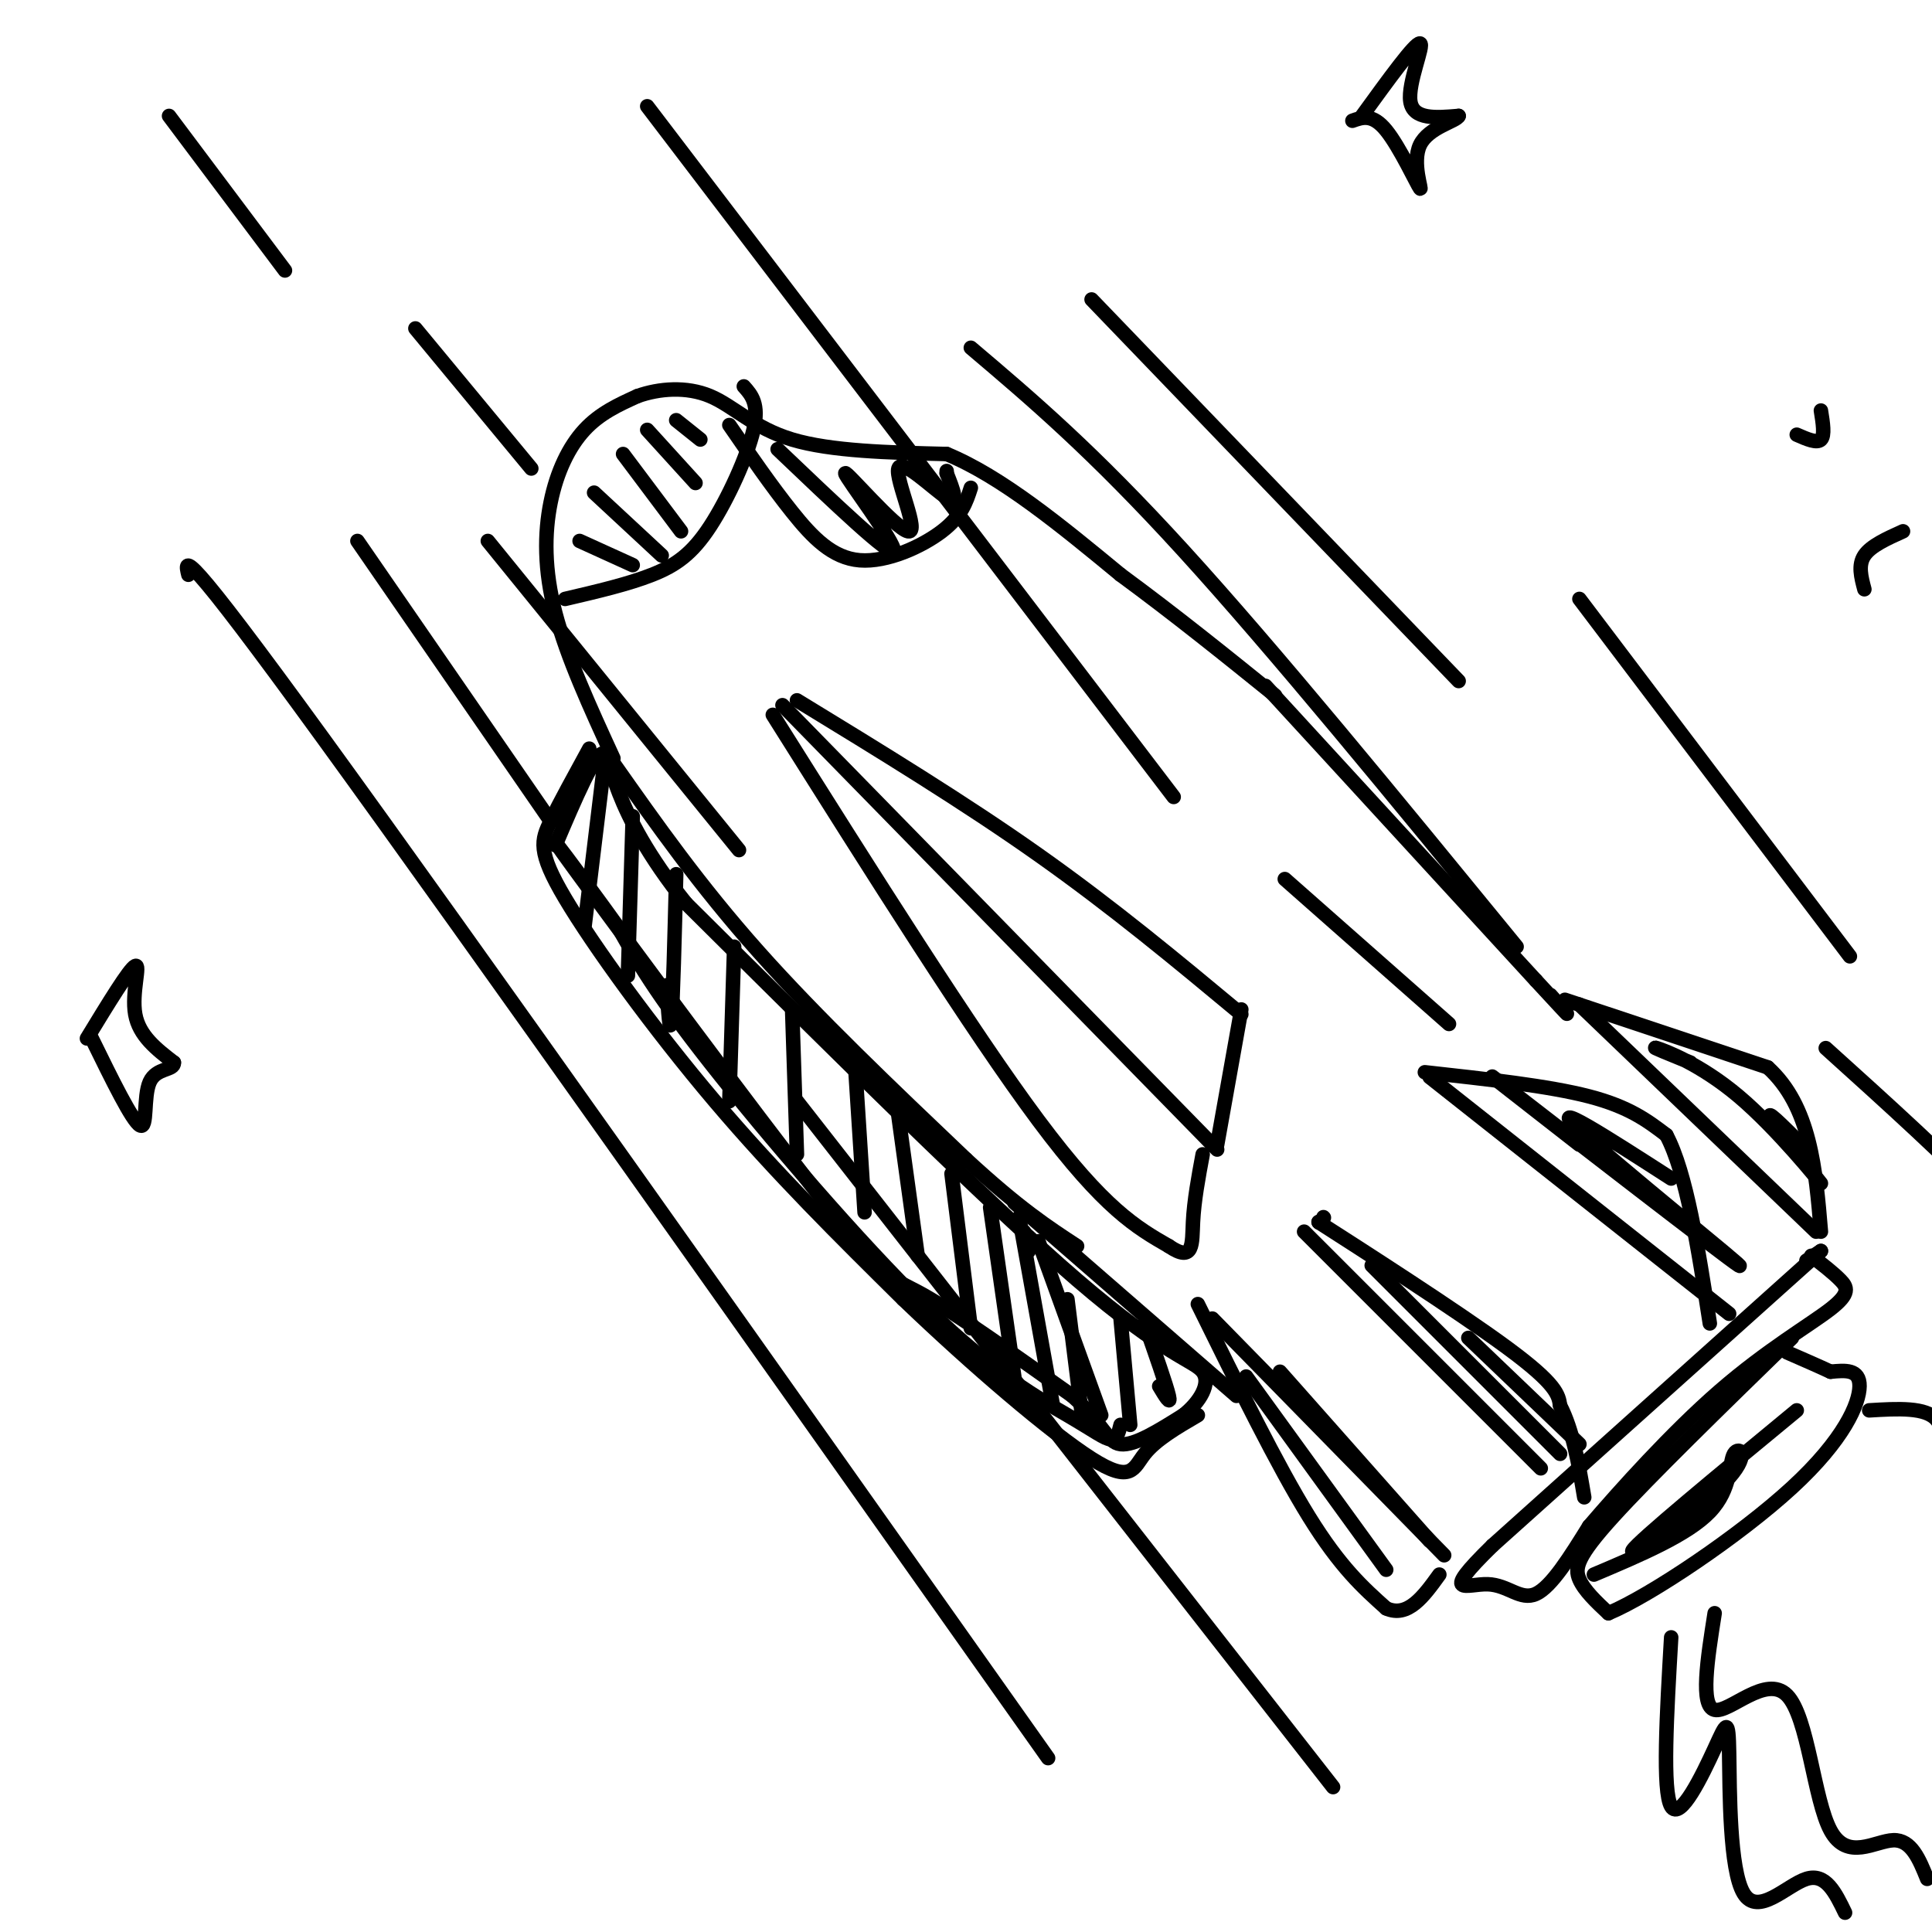 <svg viewBox='0 0 400 400' version='1.1' xmlns='http://www.w3.org/2000/svg' xmlns:xlink='http://www.w3.org/1999/xlink'><g fill='none' stroke='#000000' stroke-width='3' stroke-linecap='round' stroke-linejoin='round'><path d=''/><path d='M127,157c-4.815,-10.482 -9.631,-20.964 -12,-30c-2.369,-9.036 -2.292,-16.625 -1,-23c1.292,-6.375 3.798,-11.536 7,-15c3.202,-3.464 7.101,-5.232 11,-7'/><path d='M132,82c4.464,-1.583 10.125,-2.042 15,0c4.875,2.042 8.964,6.583 17,9c8.036,2.417 20.018,2.708 32,3'/><path d='M196,94c11.333,4.667 23.667,14.833 36,25'/><path d='M232,119c11.333,8.333 21.667,16.667 32,25'/><path d='M162,146c0.000,0.000 90.000,92.000 90,92'/><path d='M165,145c17.333,10.583 34.667,21.167 50,32c15.333,10.833 28.667,21.917 42,33'/><path d='M252,237c0.000,0.000 5.000,-28.000 5,-28'/><path d='M127,158c8.917,12.667 17.833,25.333 30,39c12.167,13.667 27.583,28.333 43,43'/><path d='M200,240c11.000,10.167 17.000,14.083 23,18'/><path d='M210,249c0.000,0.000 46.000,40.000 46,40'/><path d='M248,270c8.250,16.750 16.500,33.500 23,44c6.500,10.500 11.250,14.750 16,19'/><path d='M287,333c4.500,2.000 7.750,-2.500 11,-7'/><path d='M251,273c0.000,0.000 48.000,49.000 48,49'/><path d='M270,255c0.000,0.000 49.000,49.000 49,49'/><path d='M274,252c0.000,0.000 0.100,0.100 0.1,0.1'/><path d='M273,253c0.000,0.000 0.100,0.100 0.1,0.1'/><path d='M273,253c0.000,0.000 0.100,0.100 0.1,0.1'/><path d='M273.1,253.1c8.171,5.238 28.549,18.282 38.9,25.9c10.351,7.618 10.676,9.809 11,12'/><path d='M323,291c2.667,5.167 3.833,12.083 5,19'/><path d='M295,222c12.833,1.417 25.667,2.833 34,5c8.333,2.167 12.167,5.083 16,8'/><path d='M345,235c4.167,7.833 6.583,23.417 9,39'/><path d='M296,223c0.000,0.000 62.000,49.000 62,49'/><path d='M262,142c0.000,0.000 56.000,61.000 56,61'/><path d='M318,203c9.833,10.667 6.417,6.833 3,3'/><path d='M324,207c0.000,0.000 42.000,14.000 42,14'/><path d='M366,221c8.833,8.000 9.917,21.000 11,34'/><path d='M327,208c0.000,0.000 49.000,47.000 49,47'/><path d='M374,261c0.000,0.000 3.000,-2.000 3,-2'/><path d='M377,259c0.000,0.000 -68.000,61.000 -68,61'/><path d='M309,320c-11.214,10.964 -5.250,7.875 -1,8c4.250,0.125 6.786,3.464 10,2c3.214,-1.464 7.107,-7.732 11,-14'/><path d='M329,316c6.474,-7.557 17.158,-19.448 27,-28c9.842,-8.552 18.842,-13.764 23,-17c4.158,-3.236 3.474,-4.496 2,-6c-1.474,-1.504 -3.737,-3.252 -6,-5'/><path d='M371,277c-14.711,14.333 -29.422,28.667 -37,37c-7.578,8.333 -8.022,10.667 -7,13c1.022,2.333 3.511,4.667 6,7'/><path d='M333,334c8.619,-3.583 27.167,-16.042 38,-26c10.833,-9.958 13.952,-17.417 14,-21c0.048,-3.583 -2.976,-3.292 -6,-3'/><path d='M379,284c-2.500,-1.167 -5.750,-2.583 -9,-4'/><path d='M346,339c-0.928,15.937 -1.856,31.874 0,35c1.856,3.126 6.497,-6.560 9,-12c2.503,-5.440 2.867,-6.633 3,1c0.133,7.633 0.036,24.094 3,29c2.964,4.906 8.990,-1.741 13,-3c4.010,-1.259 6.005,2.871 8,7'/><path d='M387,292c5.911,-0.356 11.822,-0.711 14,2c2.178,2.711 0.622,8.489 2,11c1.378,2.511 5.689,1.756 10,1'/><path d='M160,148c20.667,32.833 41.333,65.667 55,84c13.667,18.333 20.333,22.167 27,26'/><path d='M242,258c5.222,3.556 4.778,-0.556 5,-5c0.222,-4.444 1.111,-9.222 2,-14'/><path d='M122,155c-3.030,5.536 -6.060,11.071 -8,15c-1.940,3.929 -2.792,6.250 3,16c5.792,9.750 18.226,26.929 31,42c12.774,15.071 25.887,28.036 39,41'/><path d='M187,269c14.333,13.774 30.667,27.708 39,33c8.333,5.292 8.667,1.940 11,-1c2.333,-2.940 6.667,-5.470 11,-8'/><path d='M151,88c4.381,6.351 8.762,12.702 13,18c4.238,5.298 8.333,9.542 14,10c5.667,0.458 12.905,-2.869 17,-6c4.095,-3.131 5.048,-6.065 6,-9'/><path d='M161,93c11.708,11.172 23.416,22.344 24,21c0.584,-1.344 -9.957,-15.206 -10,-16c-0.043,-0.794 10.411,11.478 13,12c2.589,0.522 -2.688,-10.706 -2,-13c0.688,-2.294 7.339,4.344 10,6c2.661,1.656 1.330,-1.672 0,-5'/><path d='M196,98c0.000,-0.833 0.000,-0.417 0,0'/><path d='M117,124c6.530,-1.524 13.060,-3.048 18,-5c4.940,-1.952 8.292,-4.333 12,-10c3.708,-5.667 7.774,-14.619 9,-20c1.226,-5.381 -0.387,-7.190 -2,-9'/><path d='M120,112c0.000,0.000 11.000,5.000 11,5'/><path d='M123,102c0.000,0.000 14.000,13.000 14,13'/><path d='M129,94c0.000,0.000 12.000,16.000 12,16'/><path d='M134,89c0.000,0.000 10.000,11.000 10,11'/><path d='M140,87c0.000,0.000 5.000,4.000 5,4'/><path d='M39,119c-0.833,-3.417 -1.667,-6.833 28,34c29.667,40.833 89.833,125.917 150,211'/><path d='M74,112c0.000,0.000 40.000,58.000 40,58'/><path d='M86,68c0.000,0.000 24.000,29.000 24,29'/><path d='M134,22c0.000,0.000 109.000,143.000 109,143'/><path d='M201,72c12.583,10.667 25.167,21.333 44,42c18.833,20.667 43.917,51.333 69,82'/><path d='M226,62c0.000,0.000 76.000,79.000 76,79'/><path d='M59,56c0.000,0.000 -24.000,-32.000 -24,-32'/><path d='M165,228c0.000,0.000 111.000,142.000 111,142'/><path d='M327,124c0.000,0.000 56.000,74.000 56,74'/><path d='M377,85c0.417,2.583 0.833,5.167 0,6c-0.833,0.833 -2.917,-0.083 -5,-1'/><path d='M121,192c0.000,0.000 4.000,-33.000 4,-33'/><path d='M130,202c0.000,0.000 1.000,-33.000 1,-33'/><path d='M138,204c0.333,5.417 0.667,10.833 1,7c0.333,-3.833 0.667,-16.917 1,-30'/><path d='M151,228c0.000,0.000 1.000,-32.000 1,-32'/><path d='M165,239c0.000,0.000 -1.000,-30.000 -1,-30'/><path d='M179,251c0.000,0.000 -2.000,-31.000 -2,-31'/><path d='M190,260c0.000,0.000 -4.000,-29.000 -4,-29'/><path d='M201,275c0.000,0.000 -4.000,-32.000 -4,-32'/><path d='M210,285c0.000,0.000 -5.000,-35.000 -5,-35'/><path d='M224,293c0.000,0.000 -3.000,-24.000 -3,-24'/><path d='M234,295c0.000,0.000 -2.000,-22.000 -2,-22'/><path d='M240,287c1.250,2.083 2.500,4.167 2,2c-0.500,-2.167 -2.750,-8.583 -5,-15'/><path d='M394,110c-3.333,1.500 -6.667,3.000 -8,5c-1.333,2.000 -0.667,4.500 0,7'/><path d='M218,291c0.000,0.000 -7.000,-39.000 -7,-39'/><path d='M212,255c0.000,0.000 1.000,4.000 1,4'/><path d='M228,293c0.000,0.000 -13.000,-36.000 -13,-36'/><path d='M232,295c-0.376,1.530 -0.753,3.059 -2,3c-1.247,-0.059 -3.365,-1.707 -9,-5c-5.635,-3.293 -14.786,-8.233 -29,-22c-14.214,-13.767 -33.490,-36.362 -45,-51c-11.510,-14.638 -15.255,-21.319 -19,-28'/><path d='M128,192c-7.833,-10.919 -17.914,-24.215 -9,-12c8.914,12.215 36.823,49.943 51,68c14.177,18.057 14.622,16.445 21,20c6.378,3.555 18.689,12.278 31,21'/><path d='M222,289c6.467,5.756 7.133,9.644 10,10c2.867,0.356 7.933,-2.822 13,-6'/><path d='M245,293c3.500,-2.762 5.750,-6.667 4,-9c-1.750,-2.333 -7.500,-3.095 -26,-19c-18.500,-15.905 -49.750,-46.952 -81,-78'/><path d='M142,187c-15.933,-19.867 -15.267,-30.533 -17,-31c-1.733,-0.467 -5.867,9.267 -10,19'/><path d='M284,262c0.000,0.000 39.000,39.000 39,39'/><path d='M304,277c0.000,0.000 23.000,22.000 23,22'/><path d='M287,325c0.000,0.000 -29.000,-40.000 -29,-40'/><path d='M330,326c9.722,-4.112 19.445,-8.223 24,-13c4.555,-4.777 3.943,-10.219 5,-12c1.057,-1.781 3.785,0.097 -2,6c-5.785,5.903 -20.081,15.829 -19,14c1.081,-1.829 17.541,-15.415 34,-29'/><path d='M355,334c-1.518,9.638 -3.037,19.276 0,20c3.037,0.724 10.628,-7.466 15,-3c4.372,4.466 5.523,21.587 9,28c3.477,6.413 9.279,2.118 13,2c3.721,-0.118 5.360,3.941 7,8'/><path d='M327,237c-12.327,-9.613 -24.655,-19.226 -14,-11c10.655,8.226 44.292,34.292 47,36c2.708,1.708 -25.512,-20.940 -33,-28c-7.488,-7.060 5.756,1.470 19,10'/><path d='M350,220c-4.279,-1.743 -8.558,-3.486 -7,-3c1.558,0.486 8.954,3.203 17,10c8.046,6.797 16.743,17.676 17,18c0.257,0.324 -7.927,-9.907 -10,-13c-2.073,-3.093 1.963,0.954 6,5'/><path d='M265,284c0.000,0.000 31.000,35.000 31,35'/><path d='M378,217c12.750,11.500 25.500,23.000 36,34c10.500,11.000 18.750,21.500 27,32'/><path d='M266,182c0.000,0.000 34.000,30.000 34,30'/><path d='M101,112c0.000,0.000 52.000,64.000 52,64'/><path d='M18,215c4.400,-7.222 8.800,-14.444 10,-15c1.200,-0.556 -0.800,5.556 0,10c0.800,4.444 4.400,7.222 8,10'/><path d='M36,220c0.107,1.702 -3.625,0.958 -5,4c-1.375,3.042 -0.393,9.869 -2,9c-1.607,-0.869 -5.804,-9.435 -10,-18'/><path d='M282,24c5.511,-7.600 11.022,-15.200 12,-15c0.978,0.200 -2.578,8.200 -2,12c0.578,3.800 5.289,3.400 10,3'/><path d='M302,24c-0.354,1.093 -6.239,2.324 -8,6c-1.761,3.676 0.603,9.797 0,9c-0.603,-0.797 -4.172,-8.514 -7,-12c-2.828,-3.486 -4.914,-2.743 -7,-2'/></g>
</svg>